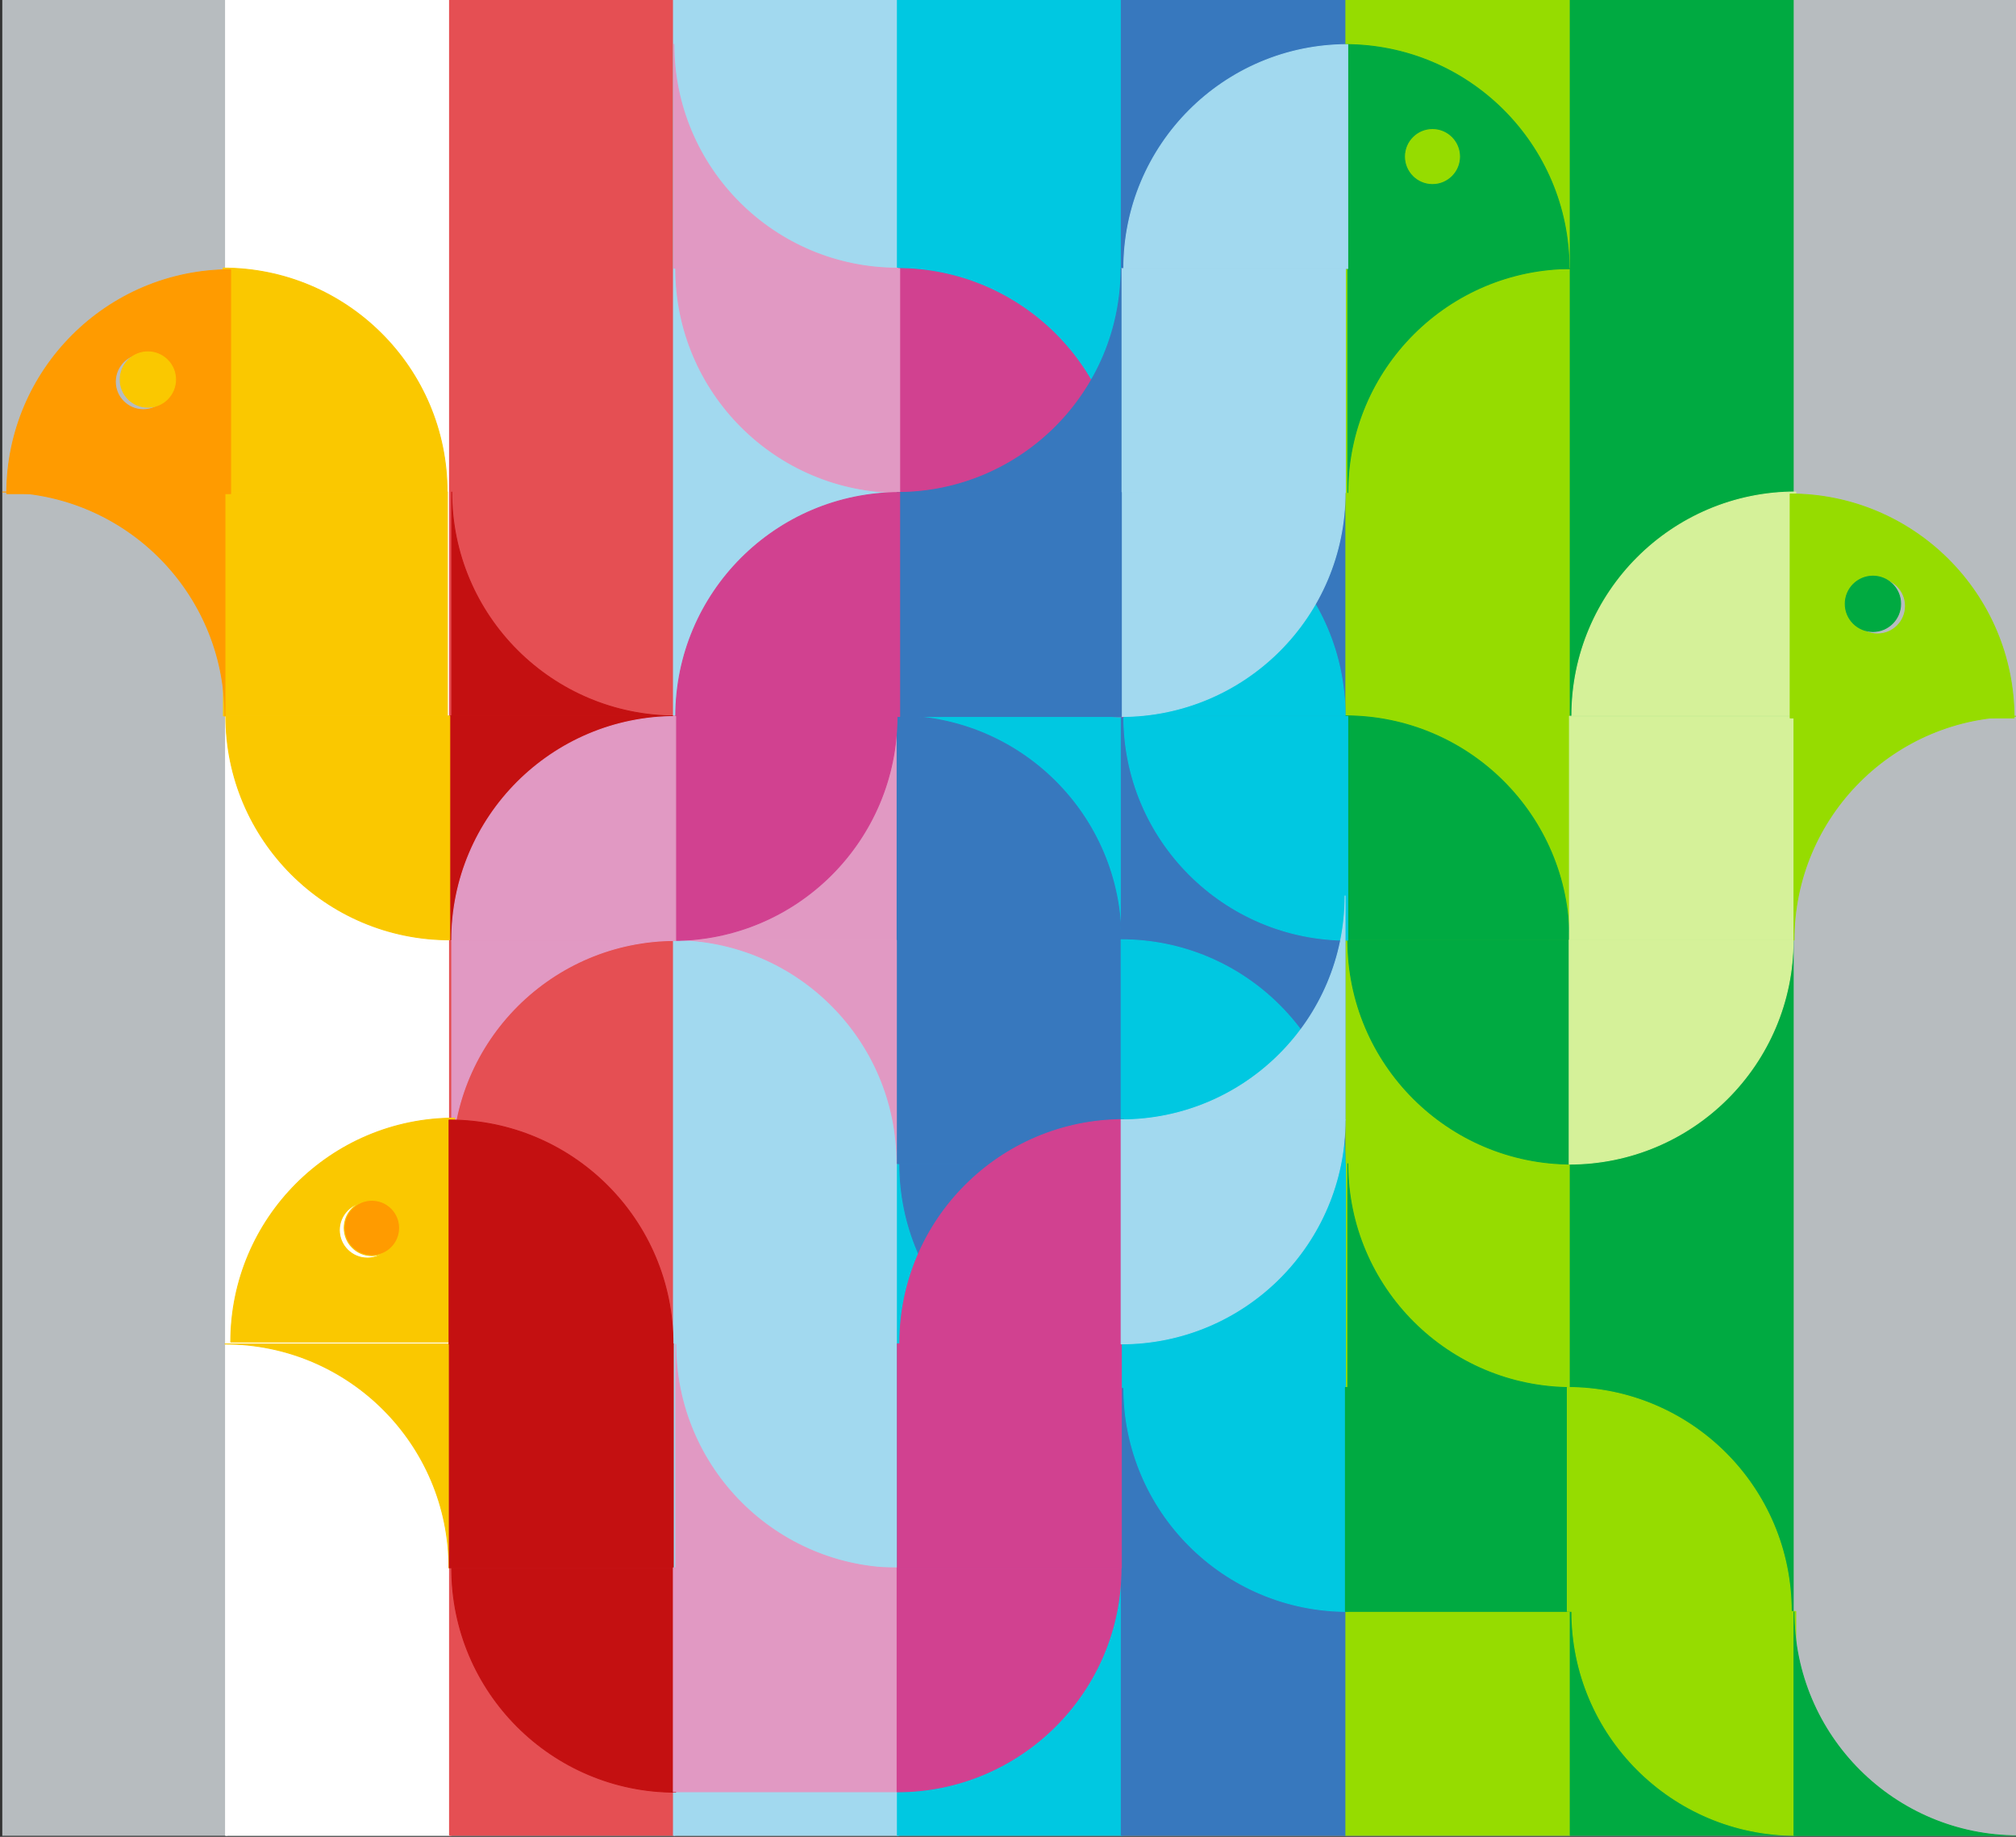 <?xml version="1.0" encoding="UTF-8" standalone="no"?>
<!DOCTYPE svg PUBLIC "-//W3C//DTD SVG 1.1//EN" "http://www.w3.org/Graphics/SVG/1.1/DTD/svg11.dtd">
<svg width="100%" height="100%" viewBox="0 0 900 820" version="1.1" xmlns="http://www.w3.org/2000/svg" xmlns:xlink="http://www.w3.org/1999/xlink" xml:space="preserve" xmlns:serif="http://www.serif.com/" style="fill-rule:evenodd;clip-rule:evenodd;stroke-linecap:round;stroke-linejoin:round;stroke-miterlimit:1.5;">
    <rect x="0" y="0" width="900" height="820" fill="#333333" stroke="none"/>
    <g transform="matrix(1,0,0,1,-5100,-3000)">
        <g id="why-does-it-have-to-be-snakes" transform="matrix(0.936,0,0,0.702,3404.36,2594.9)">
            <rect x="1812.67" y="577.019" width="961.644" height="1167.48" style="fill:rgb(183,188,191);"/>
            <clipPath id="_clip1">
                <rect x="1812.67" y="577.019" width="961.644" height="1167.48"/>
            </clipPath>
            <g clip-path="url(#_clip1)">
                <g id="bars" transform="matrix(1.068,0,0,1.512,1812.68,555.78)">
                    <g transform="matrix(1.111,0,0,1,-22.222,0)">
                        <rect x="110" y="0" width="90" height="800" style="fill:white;stroke:white;stroke-width:0.92px;"/>
                    </g>
                    <rect x="200" y="0" width="100" height="800" style="fill:rgb(229,79,83);stroke:rgb(229,79,83);stroke-width:0.97px;"/>
                    <g transform="matrix(1,0,0,0.988,-2.27374e-13,0)">
                        <rect x="300" y="0" width="100" height="810" style="fill:rgb(162,217,239);stroke:rgb(162,217,239);stroke-width:0.98px;"/>
                    </g>
                    <rect x="400" y="0" width="100" height="800" style="fill:rgb(0,200,225);stroke:rgb(0,200,225);stroke-width:0.97px;"/>
                    <rect x="500" y="0" width="100" height="800" style="fill:rgb(55,120,190);stroke:rgb(55,120,190);stroke-width:0.97px;"/>
                    <rect x="600" y="0" width="100" height="800" style="fill:rgb(150,220,0);stroke:rgb(150,220,0);stroke-width:0.4px;"/>
                    <rect x="700" y="0" width="100" height="800" style="fill:rgb(0,170,65);"/>
                </g>
                <g transform="matrix(1,0,0,1,0,-0.019)">
                    <g transform="matrix(1.187,0,0,1.582,-680.476,1332.9)">
                        <rect x="2280" y="-190" width="90" height="90" style="fill:rgb(196,16,17);stroke:rgb(196,16,17);stroke-width:0.38px;"/>
                    </g>
                    <g transform="matrix(-2.318,0,0,-3.089,5603.68,1637.27)">
                        <path d="M1496.91,195.822L1542.99,195.822L1542.99,241.909C1542.99,216.456 1522.36,195.822 1496.91,195.822Z" style="fill:rgb(196,16,17);stroke:rgb(196,16,17);stroke-width:0.19px;"/>
                    </g>
                    <g transform="matrix(-2.318,0,0,-3.089,5495.94,1779.64)">
                        <path d="M1542.99,241.909L1496.91,241.909L1496.91,195.822C1522.36,195.822 1542.99,216.456 1542.99,241.909Z" style="fill:rgb(250,200,0);stroke:rgb(250,200,0);stroke-width:0.19px;"/>
                    </g>
                    <g transform="matrix(1.187,0,0,1.582,-788.217,1190.53)">
                        <rect x="2280" y="-190" width="90" height="90" style="fill:rgb(250,200,0);stroke:rgb(250,200,0);stroke-width:0.38px;"/>
                    </g>
                    <g transform="matrix(2.318,0,0,3.089,-1551.82,142.678)">
                        <path d="M1542.99,241.909L1496.91,241.909L1496.91,195.822C1522.36,195.822 1542.99,216.456 1542.99,241.909Z" style="fill:rgb(250,200,0);stroke:rgb(250,200,0);stroke-width:0.19px;"/>
                    </g>
                    <g transform="matrix(-1.068,0,0,1.424,7096.37,-3823.8)">
                        <g transform="matrix(2.17,0,0,2.17,1597.01,2786.02)">
                            <path d="M1542.99,241.909L1496.91,241.909L1496.91,195.822C1522.36,195.822 1542.99,216.456 1542.99,241.909ZM1514.88,213.105C1511.7,213.105 1509.12,215.686 1509.12,218.866C1509.12,222.045 1511.7,224.626 1514.88,224.626C1518.06,224.626 1520.64,222.045 1520.64,218.866C1520.64,215.686 1518.06,213.105 1514.88,213.105Z" style="fill:rgb(255,155,0);stroke:rgb(255,155,0);stroke-width:0.19px;"/>
                        </g>
                        <g transform="matrix(1.207,0,0,1.207,-999.625,-663.55)">
                            <circle cx="4873.15" cy="3250.67" r="10.245" style="fill:rgb(250,200,0);stroke:rgb(250,200,0);stroke-width:0.35px;"/>
                        </g>
                    </g>
                    <g transform="matrix(2.318,0,0,3.089,-1657.78,285.048)">
                        <path d="M1496.91,195.822L1542.99,195.822L1542.99,241.909C1542.99,216.456 1522.36,195.822 1496.91,195.822Z" style="fill:rgb(255,155,0);stroke:rgb(255,155,0);stroke-width:0.19px;"/>
                    </g>
                    <g transform="matrix(1.187,0,0,1.582,-573.626,1332.9)">
                        <rect x="2280" y="-190" width="90" height="90" style="fill:rgb(225,153,195);stroke:rgb(225,153,195);stroke-width:0.38px;"/>
                    </g>
                    <g transform="matrix(2.318,0,0,3.089,-1337.23,569.789)">
                        <path d="M1496.91,195.822L1542.99,195.822L1542.99,241.909C1542.99,216.456 1522.36,195.822 1496.91,195.822Z" style="fill:rgb(225,153,195);stroke:rgb(225,153,195);stroke-width:0.19px;"/>
                    </g>
                    <g transform="matrix(2.318,0,0,3.089,-1230.38,427.419)">
                        <path d="M1542.99,241.909L1496.91,241.909L1496.91,195.822C1522.36,195.822 1542.99,216.456 1542.99,241.909Z" style="fill:rgb(55,120,190);stroke:rgb(55,120,190);stroke-width:0.19px;"/>
                    </g>
                    <g transform="matrix(1.187,0,0,1.582,-466.777,1475.27)">
                        <rect x="2280" y="-190" width="90" height="90" style="fill:rgb(55,120,190);stroke:rgb(55,120,190);stroke-width:0.38px;"/>
                    </g>
                    <g transform="matrix(-2.318,0,0,-3.089,5817.38,2064.38)">
                        <path d="M1542.99,241.909L1496.91,241.909L1496.91,195.822C1522.36,195.822 1542.99,216.456 1542.99,241.909Z" style="fill:rgb(55,120,190);stroke:rgb(55,120,190);stroke-width:0.19px;"/>
                    </g>
                    <g transform="matrix(2.318,0,0,3.089,-1123.53,569.789)">
                        <path d="M1542.99,241.909L1496.91,241.909L1496.91,195.822C1522.36,195.822 1542.99,216.456 1542.99,241.909Z" style="fill:rgb(0,200,225);stroke:rgb(0,200,225);stroke-width:0.19px;"/>
                    </g>
                    <g transform="matrix(1.187,0,0,1.582,-359.928,1617.64)">
                        <rect x="2280" y="-190" width="90" height="90" style="fill:rgb(0,200,225);stroke:rgb(0,200,225);stroke-width:0.38px;"/>
                    </g>
                    <g transform="matrix(-2.318,0,0,-3.089,5924.23,2206.75)">
                        <path d="M1542.99,241.909L1496.91,241.909L1496.91,195.822C1522.36,195.822 1542.99,216.456 1542.99,241.909Z" style="fill:rgb(0,200,225);stroke:rgb(0,200,225);stroke-width:0.19px;"/>
                    </g>
                    <g transform="matrix(-2.318,0,0,-3.089,6031.08,2064.38)">
                        <path d="M1496.91,195.822L1542.99,195.822L1542.99,241.909C1542.99,216.456 1522.36,195.822 1496.91,195.822Z" style="fill:rgb(0,170,65);stroke:rgb(0,170,65);stroke-width:0.19px;"/>
                    </g>
                    <g transform="matrix(1.187,0,0,1.582,-253.078,1760.01)">
                        <rect x="2280" y="-190" width="90" height="90" style="fill:rgb(0,170,65);stroke:rgb(0,170,65);stroke-width:0.38px;"/>
                    </g>
                    <g transform="matrix(2.318,0,0,3.089,-910.727,854.53)">
                        <path d="M1542.99,241.909L1496.91,241.909L1496.91,195.822C1522.36,195.822 1542.99,216.456 1542.99,241.909Z" style="fill:rgb(150,220,0);stroke:rgb(150,220,0);stroke-width:0.19px;"/>
                    </g>
                    <g transform="matrix(-2.318,0,0,-3.089,6137.93,2349.12)">
                        <path d="M1542.99,241.909L1496.91,241.909L1496.91,195.822C1522.36,195.822 1542.99,216.456 1542.99,241.909Z" style="fill:rgb(150,220,0);stroke:rgb(150,220,0);stroke-width:0.19px;"/>
                    </g>
                    <g transform="matrix(-2.318,0,0,-3.089,6243.88,2349.42)">
                        <path d="M1496.91,195.822L1542.99,195.822L1542.99,241.909C1542.99,216.456 1522.36,195.822 1496.91,195.822Z" style="fill:rgb(0,170,65);stroke:rgb(0,170,65);stroke-width:0.19px;"/>
                    </g>
                </g>
                <g transform="matrix(1,0,0,1,0,-0.019)">
                    <g transform="matrix(2.318,0,0,3.089,-1016.68,427.419)">
                        <path d="M1542.99,241.909L1496.91,241.909L1496.91,195.822C1522.36,195.822 1542.99,216.456 1542.99,241.909Z" style="fill:rgb(0,170,65);stroke:rgb(0,170,65);stroke-width:0.19px;"/>
                    </g>
                    <g transform="matrix(-2.318,0,0,-3.089,6031.08,1922.27)">
                        <path d="M1542.99,241.909L1496.91,241.909L1496.91,195.822C1522.36,195.822 1542.99,216.456 1542.99,241.909Z" style="fill:rgb(0,170,65);stroke:rgb(0,170,65);stroke-width:0.19px;"/>
                    </g>
                    <g transform="matrix(2.318,0,0,3.089,-1123.53,285.048)">
                        <path d="M1542.99,241.909L1496.91,241.909L1496.91,195.822C1522.36,195.822 1542.99,216.456 1542.99,241.909Z" style="fill:rgb(0,200,225);stroke:rgb(0,200,225);stroke-width:0.19px;"/>
                    </g>
                    <g transform="matrix(-2.318,0,0,-3.089,5924.23,1779.9)">
                        <path d="M1542.99,241.909L1496.91,241.909L1496.91,195.822C1522.36,195.822 1542.99,216.456 1542.99,241.909Z" style="fill:rgb(0,200,225);stroke:rgb(0,200,225);stroke-width:0.19px;"/>
                    </g>
                    <g transform="matrix(2.318,0,0,3.089,-1230.38,142.939)">
                        <path d="M1542.99,241.909L1496.91,241.909L1496.91,195.822C1522.36,195.822 1542.99,216.456 1542.99,241.909Z" style="fill:rgb(209,65,144);stroke:rgb(209,65,144);stroke-width:0.19px;"/>
                    </g>
                    <g transform="matrix(-2.318,0,0,-3.089,5817.38,1637.79)">
                        <path d="M1542.99,241.909L1496.91,241.909L1496.91,195.822C1522.36,195.822 1542.99,216.456 1542.99,241.909Z" style="fill:rgb(209,65,144);stroke:rgb(209,65,144);stroke-width:0.19px;"/>
                    </g>
                    <g transform="matrix(-2.318,0,0,-3.089,5710.53,1495.16)">
                        <path d="M1542.99,241.909L1496.91,241.909L1496.91,195.822C1522.36,195.822 1542.99,216.456 1542.99,241.909Z" style="fill:rgb(225,153,195);stroke:rgb(225,153,195);stroke-width:0.19px;"/>
                    </g>
                    <g transform="matrix(2.318,0,0,-3.089,-909.835,1922.27)">
                        <path d="M1542.99,241.909L1496.91,241.909L1496.91,195.822C1522.36,195.822 1542.99,216.456 1542.99,241.909Z" style="fill:rgb(213,241,153);stroke:rgb(213,241,153);stroke-width:0.19px;"/>
                    </g>
                    <g transform="matrix(-2.318,0,0,3.089,6137.93,285.048)">
                        <path d="M1542.99,241.909L1496.91,241.909L1496.91,195.822C1522.36,195.822 1542.99,216.456 1542.99,241.909Z" style="fill:rgb(213,241,153);stroke:rgb(213,241,153);stroke-width:0.19px;"/>
                    </g>
                    <g transform="matrix(1.187,0,0,1.582,-146.229,1333.16)">
                        <rect x="2280" y="-190" width="90" height="90" style="fill:rgb(213,241,153);stroke:rgb(213,241,153);stroke-width:0.38px;"/>
                    </g>
                    <g transform="matrix(1.068,0,0,1.424,-2509.38,-3681.17)">
                        <g transform="matrix(2.17,0,0,2.17,1597.01,2786.02)">
                            <path d="M1542.99,241.909L1496.91,241.909L1496.91,195.822C1522.36,195.822 1542.99,216.456 1542.99,241.909ZM1514.88,213.105C1511.7,213.105 1509.12,215.686 1509.12,218.866C1509.12,222.045 1511.7,224.626 1514.88,224.626C1518.06,224.626 1520.64,222.045 1520.64,218.866C1520.64,215.686 1518.06,213.105 1514.88,213.105Z" style="fill:rgb(150,220,0);stroke:rgb(150,220,0);stroke-width:0.19px;"/>
                        </g>
                        <g transform="matrix(1.207,0,0,1.207,-999.625,-663.55)">
                            <circle cx="4873.15" cy="3250.67" r="10.245" style="fill:rgb(0,170,65);stroke:rgb(0,170,65);stroke-width:0.35px;"/>
                        </g>
                    </g>
                    <g transform="matrix(-2.318,0,0,3.089,6243.88,427.68)">
                        <path d="M1496.91,195.822L1542.99,195.822L1542.99,241.909C1542.99,216.456 1522.36,195.822 1496.91,195.822Z" style="fill:rgb(150,220,0);stroke:rgb(150,220,0);stroke-width:0.19px;"/>
                    </g>
                    <g transform="matrix(-2.318,0,0,-3.089,5709.64,1352.53)">
                        <path d="M1496.91,195.822L1542.99,195.822L1542.99,241.909C1542.99,216.456 1522.36,195.822 1496.91,195.822Z" style="fill:rgb(225,153,195);stroke:rgb(225,153,195);stroke-width:0.19px;"/>
                    </g>
                </g>
                <g id="snake-1" serif:id="snake 1" transform="matrix(1,0,0,0.732,0,154.81)">
                    <g transform="matrix(2.318,0,0,4.222,-1016.68,-211.18)">
                        <path d="M1542.99,241.909L1496.91,241.909L1496.91,195.822C1522.36,195.822 1542.99,216.456 1542.99,241.909ZM1514.88,213.105C1511.7,213.105 1509.12,215.686 1509.12,218.866C1509.12,222.045 1511.7,224.626 1514.88,224.626C1518.06,224.626 1520.64,222.045 1520.64,218.866C1520.64,215.686 1518.06,213.105 1514.88,213.105Z" style="fill:rgb(0,170,65);stroke:rgb(0,170,65);stroke-width:0.19px;"/>
                    </g>
                    <g transform="matrix(-2.318,0,0,4.222,6031.08,-16.601)">
                        <path d="M1496.91,195.822L1542.99,195.822L1542.99,241.909C1542.99,216.456 1522.36,195.822 1496.91,195.822Z" style="fill:rgb(0,170,65);stroke:rgb(0,170,65);stroke-width:0.19px;"/>
                    </g>
                    <g transform="matrix(-2.318,0,0,4.222,5924.23,-211.18)">
                        <path d="M1542.99,241.909L1496.91,241.909L1496.91,195.822C1522.36,195.822 1542.99,216.456 1542.99,241.909Z" style="fill:rgb(162,217,239);stroke:rgb(162,217,239);stroke-width:0.19px;"/>
                    </g>
                    <g transform="matrix(1.187,0,0,2.162,-359.928,1220.94)">
                        <rect x="2280" y="-190" width="90" height="90" style="fill:rgb(162,217,239);stroke:rgb(162,217,239);stroke-width:0.38px;"/>
                    </g>
                    <g transform="matrix(2.318,0,0,-4.222,-1123.53,2026.07)">
                        <path d="M1542.99,241.909L1496.91,241.909L1496.91,195.822C1522.36,195.822 1542.99,216.456 1542.99,241.909Z" style="fill:rgb(162,217,239);stroke:rgb(162,217,239);stroke-width:0.19px;"/>
                    </g>
                    <g transform="matrix(2.318,0,0,-4.222,-1230.38,1831.49)">
                        <path d="M1496.91,195.822L1542.99,195.822L1542.99,241.909C1542.99,216.456 1522.36,195.822 1496.91,195.822Z" style="fill:rgb(55,120,190);stroke:rgb(55,120,190);stroke-width:0.19px;"/>
                    </g>
                    <g transform="matrix(1.187,0,0,2.162,-466.777,1415.52)">
                        <rect x="2280" y="-190" width="90" height="90" style="fill:rgb(55,120,190);stroke:rgb(55,120,190);stroke-width:0.38px;"/>
                    </g>
                    <g transform="matrix(-2.318,0,0,4.222,5710.53,177.979)">
                        <path d="M1542.99,241.909L1496.91,241.909L1496.91,195.822C1522.36,195.822 1542.99,216.456 1542.99,241.909Z" style="fill:rgb(209,65,144);stroke:rgb(209,65,144);stroke-width:0.19px;"/>
                    </g>
                    <g transform="matrix(2.318,0,0,-4.222,-1337.23,2220.65)">
                        <path d="M1542.99,241.909L1496.91,241.909L1496.91,195.822C1522.36,195.822 1542.99,216.456 1542.99,241.909Z" style="fill:rgb(209,65,144);stroke:rgb(209,65,144);stroke-width:0.19px;"/>
                    </g>
                    <g transform="matrix(-2.318,0,0,4.222,5603.68,372.558)">
                        <path d="M1542.99,241.909L1496.91,241.909L1496.91,195.822C1522.36,195.822 1542.99,216.456 1542.99,241.909Z" style="fill:rgb(225,153,195);stroke:rgb(225,153,195);stroke-width:0.19px;"/>
                    </g>
                    <g transform="matrix(-2.318,0,0,4.222,5603.68,567.138)">
                        <path d="M1496.91,195.822L1542.99,195.822L1542.99,241.909C1542.99,216.456 1522.36,195.822 1496.91,195.822Z" style="fill:rgb(225,153,195);stroke:rgb(225,153,195);stroke-width:0.19px;"/>
                    </g>
                </g>
                <g transform="matrix(1,0,0,0.976,0,14.074)">
                    <g transform="matrix(-1.068,0,0,1.459,7203.22,-3379.42)">
                        <g transform="matrix(2.17,0,0,2.17,1597.01,2786.02)">
                            <path d="M1542.99,241.909L1496.91,241.909L1496.91,195.822C1522.36,195.822 1542.99,216.456 1542.99,241.909ZM1514.88,213.105C1511.7,213.105 1509.12,215.686 1509.12,218.866C1509.12,222.045 1511.7,224.626 1514.88,224.626C1518.06,224.626 1520.64,222.045 1520.64,218.866C1520.64,215.686 1518.06,213.105 1514.88,213.105Z" style="fill:rgb(250,200,0);stroke:rgb(250,200,0);stroke-width:0.19px;"/>
                        </g>
                        <g transform="matrix(1.207,0,0,1.207,-999.625,-663.55)">
                            <circle cx="4873.15" cy="3250.67" r="10.245" style="fill:rgb(255,155,0);stroke:rgb(250,200,0);stroke-width:0.35px;"/>
                        </g>
                    </g>
                    <g transform="matrix(2.318,0,0,3.166,-1550.93,832.559)">
                        <path d="M1496.91,195.822L1542.99,195.822L1542.99,241.909C1542.99,216.456 1522.36,195.822 1496.91,195.822Z" style="fill:rgb(250,200,0);stroke:rgb(250,200,0);stroke-width:0.19px;"/>
                    </g>
                    <g transform="matrix(2.318,0,0,3.166,-1444.08,686.624)">
                        <path d="M1542.99,241.909L1496.91,241.909L1496.91,195.822C1522.36,195.822 1542.99,216.456 1542.99,241.909Z" style="fill:rgb(196,16,17);stroke:rgb(196,16,17);stroke-width:0.19px;"/>
                    </g>
                    <g transform="matrix(1.187,0,0,1.621,-680.476,1760.44)">
                        <rect x="2280" y="-190" width="90" height="90" style="fill:rgb(196,16,17);stroke:rgb(196,16,17);stroke-width:0.38px;"/>
                    </g>
                    <g transform="matrix(-2.318,0,0,-3.166,5603.68,2364.56)">
                        <path d="M1542.99,241.909L1496.91,241.909L1496.91,195.822C1522.36,195.822 1542.99,216.456 1542.99,241.909Z" style="fill:rgb(196,16,17);stroke:rgb(196,16,17);stroke-width:0.19px;"/>
                    </g>
                    <g transform="matrix(-2.318,0,0,-3.166,5710.53,2218.63)">
                        <path d="M1496.91,195.822L1542.99,195.822L1542.99,241.909C1542.99,216.456 1522.36,195.822 1496.91,195.822Z" style="fill:rgb(225,153,195);stroke:rgb(225,153,195);stroke-width:0.19px;"/>
                    </g>
                    <g transform="matrix(1.187,0,0,1.621,-573.626,1906.38)">
                        <rect x="2280" y="-190" width="90" height="90" style="fill:rgb(225,153,195);stroke:rgb(225,153,195);stroke-width:0.38px;"/>
                    </g>
                    <g transform="matrix(2.318,0,0,-3.166,-1230.38,2364.3)">
                        <path d="M1542.99,241.909L1496.91,241.909L1496.91,195.822C1522.36,195.822 1542.99,216.456 1542.99,241.909Z" style="fill:rgb(209,65,144);stroke:rgb(209,65,144);stroke-width:0.19px;"/>
                    </g>
                    <g transform="matrix(1.187,0,0,1.621,-466.777,1760.44)">
                        <rect x="2280" y="-190" width="90" height="90" style="fill:rgb(209,65,144);stroke:rgb(209,65,144);stroke-width:0.38px;"/>
                    </g>
                    <g transform="matrix(-2.318,0,0,3.166,5817.38,686.356)">
                        <path d="M1542.99,241.909L1496.91,241.909L1496.91,195.822C1522.36,195.822 1542.99,216.456 1542.99,241.909Z" style="fill:rgb(209,65,144);stroke:rgb(209,65,144);stroke-width:0.19px;"/>
                    </g>
                    <g transform="matrix(2.318,0,0,-3.166,-1123.53,2072.43)">
                        <path d="M1542.99,241.909L1496.91,241.909L1496.91,195.822C1522.36,195.822 1542.99,216.456 1542.99,241.909Z" style="fill:rgb(162,217,239);stroke:rgb(162,217,239);stroke-width:0.19px;"/>
                    </g>
                    <g transform="matrix(2.318,0,0,-3.166,-1123.53,1926.49)">
                        <path d="M1496.91,195.822L1542.99,195.822L1542.99,241.909C1542.99,216.456 1522.36,195.822 1496.91,195.822Z" style="fill:rgb(162,217,239);stroke:rgb(162,217,239);stroke-width:0.19px;"/>
                    </g>
                </g>
            </g>
        </g>
    </g>
</svg>
